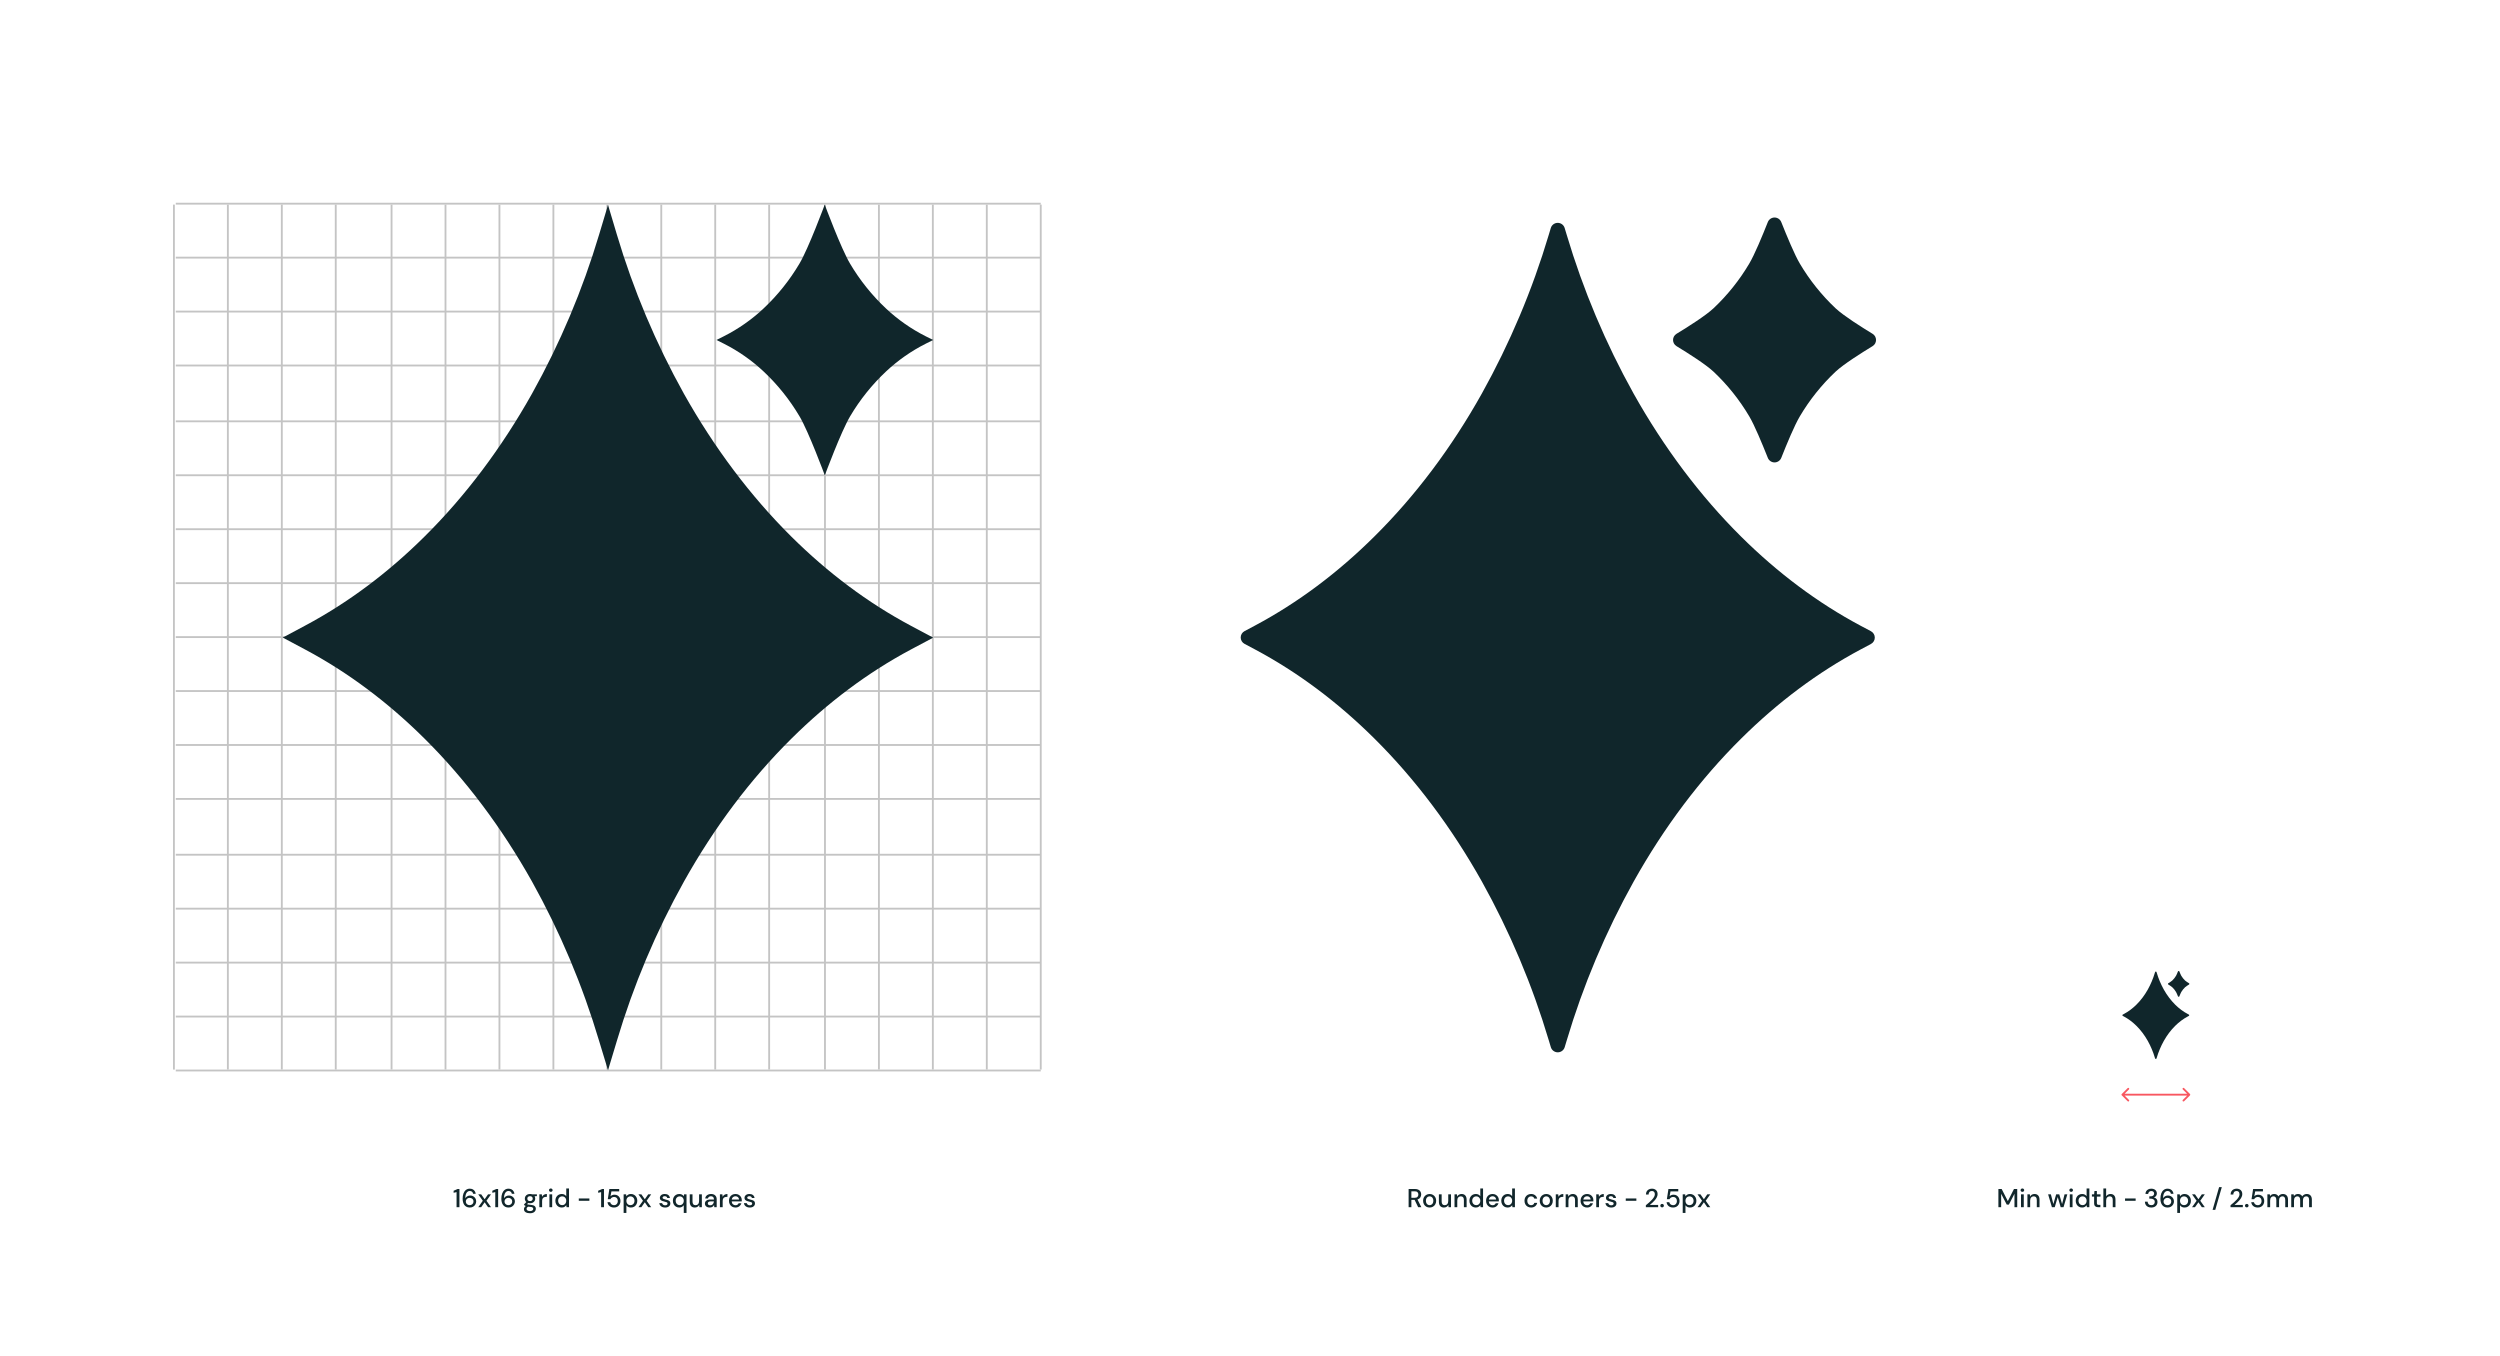 <svg width="1344" height="729" viewBox="0 0 1344 729" fill="none" xmlns="http://www.w3.org/2000/svg">
<rect width="1344" height="729" fill="white"/>
<path d="M245.449 649V640.88L243.867 641.244V640.152L246.037 639.2H246.989V649H245.449ZM252.578 649.168C251.86 649.168 251.253 649.033 250.758 648.762C250.264 648.491 249.862 648.132 249.554 647.684C249.256 647.236 249.041 646.732 248.91 646.172C248.78 645.612 248.714 645.038 248.714 644.45C248.714 643.367 248.864 642.42 249.162 641.608C249.47 640.796 249.909 640.166 250.478 639.718C251.048 639.261 251.738 639.032 252.55 639.032C253.194 639.032 253.745 639.158 254.202 639.41C254.66 639.662 255.014 639.998 255.266 640.418C255.528 640.838 255.686 641.295 255.742 641.79H254.356C254.272 641.305 254.072 640.931 253.754 640.67C253.437 640.409 253.031 640.278 252.536 640.278C251.855 640.278 251.29 640.6 250.842 641.244C250.404 641.879 250.17 642.859 250.142 644.184C250.366 643.773 250.712 643.423 251.178 643.134C251.654 642.845 252.2 642.7 252.816 642.7C253.367 642.7 253.88 642.831 254.356 643.092C254.842 643.353 255.234 643.722 255.532 644.198C255.84 644.665 255.994 645.22 255.994 645.864C255.994 646.433 255.854 646.97 255.574 647.474C255.294 647.978 254.898 648.389 254.384 648.706C253.88 649.014 253.278 649.168 252.578 649.168ZM252.494 647.88C252.886 647.88 253.236 647.796 253.544 647.628C253.852 647.46 254.095 647.231 254.272 646.942C254.45 646.643 254.538 646.307 254.538 645.934C254.538 645.337 254.342 644.861 253.95 644.506C253.568 644.151 253.078 643.974 252.48 643.974C252.088 643.974 251.734 644.063 251.416 644.24C251.108 644.417 250.866 644.655 250.688 644.954C250.511 645.243 250.422 645.565 250.422 645.92C250.422 646.303 250.511 646.643 250.688 646.942C250.875 647.231 251.122 647.46 251.43 647.628C251.748 647.796 252.102 647.88 252.494 647.88ZM257.098 649L259.562 645.528L257.098 642.056H258.68L260.542 644.716L262.39 642.056H263.986L261.522 645.528L263.986 649H262.39L260.542 646.34L258.68 649H257.098ZM266.258 649V640.88L264.676 641.244V640.152L266.846 639.2H267.798V649H266.258ZM273.387 649.168C272.668 649.168 272.062 649.033 271.567 648.762C271.072 648.491 270.671 648.132 270.363 647.684C270.064 647.236 269.85 646.732 269.719 646.172C269.588 645.612 269.523 645.038 269.523 644.45C269.523 643.367 269.672 642.42 269.971 641.608C270.279 640.796 270.718 640.166 271.287 639.718C271.856 639.261 272.547 639.032 273.359 639.032C274.003 639.032 274.554 639.158 275.011 639.41C275.468 639.662 275.823 639.998 276.075 640.418C276.336 640.838 276.495 641.295 276.551 641.79H275.165C275.081 641.305 274.88 640.931 274.563 640.67C274.246 640.409 273.84 640.278 273.345 640.278C272.664 640.278 272.099 640.6 271.651 641.244C271.212 641.879 270.979 642.859 270.951 644.184C271.175 643.773 271.52 643.423 271.987 643.134C272.463 642.845 273.009 642.7 273.625 642.7C274.176 642.7 274.689 642.831 275.165 643.092C275.65 643.353 276.042 643.722 276.341 644.198C276.649 644.665 276.803 645.22 276.803 645.864C276.803 646.433 276.663 646.97 276.383 647.474C276.103 647.978 275.706 648.389 275.193 648.706C274.689 649.014 274.087 649.168 273.387 649.168ZM273.303 647.88C273.695 647.88 274.045 647.796 274.353 647.628C274.661 647.46 274.904 647.231 275.081 646.942C275.258 646.643 275.347 646.307 275.347 645.934C275.347 645.337 275.151 644.861 274.759 644.506C274.376 644.151 273.886 643.974 273.289 643.974C272.897 643.974 272.542 644.063 272.225 644.24C271.917 644.417 271.674 644.655 271.497 644.954C271.32 645.243 271.231 645.565 271.231 645.92C271.231 646.303 271.32 646.643 271.497 646.942C271.684 647.231 271.931 647.46 272.239 647.628C272.556 647.796 272.911 647.88 273.303 647.88ZM284.948 646.872C284.584 646.872 284.248 646.83 283.94 646.746L283.338 647.334C283.441 647.399 283.567 647.455 283.716 647.502C283.865 647.549 284.075 647.591 284.346 647.628C284.617 647.665 284.985 647.703 285.452 647.74C286.376 647.824 287.043 648.048 287.454 648.412C287.865 648.767 288.07 649.243 288.07 649.84C288.07 650.251 287.958 650.638 287.734 651.002C287.519 651.375 287.179 651.674 286.712 651.898C286.255 652.131 285.667 652.248 284.948 652.248C283.977 652.248 283.189 652.061 282.582 651.688C281.985 651.324 281.686 650.769 281.686 650.022C281.686 649.733 281.761 649.443 281.91 649.154C282.069 648.874 282.316 648.608 282.652 648.356C282.456 648.272 282.283 648.183 282.134 648.09C281.994 647.987 281.868 647.885 281.756 647.782V647.446L282.96 646.214C282.419 645.747 282.148 645.136 282.148 644.38C282.148 643.923 282.255 643.507 282.47 643.134C282.694 642.751 283.016 642.448 283.436 642.224C283.856 642 284.36 641.888 284.948 641.888C285.34 641.888 285.704 641.944 286.04 642.056H288.63V643.036L287.398 643.106C287.622 643.489 287.734 643.913 287.734 644.38C287.734 644.847 287.622 645.267 287.398 645.64C287.183 646.013 286.866 646.312 286.446 646.536C286.035 646.76 285.536 646.872 284.948 646.872ZM284.948 645.71C285.377 645.71 285.723 645.598 285.984 645.374C286.255 645.141 286.39 644.814 286.39 644.394C286.39 643.965 286.255 643.638 285.984 643.414C285.723 643.19 285.377 643.078 284.948 643.078C284.509 643.078 284.155 643.19 283.884 643.414C283.623 643.638 283.492 643.965 283.492 644.394C283.492 644.814 283.623 645.141 283.884 645.374C284.155 645.598 284.509 645.71 284.948 645.71ZM283.086 649.882C283.086 650.283 283.263 650.582 283.618 650.778C283.973 650.983 284.416 651.086 284.948 651.086C285.461 651.086 285.877 650.974 286.194 650.75C286.511 650.535 286.67 650.246 286.67 649.882C286.67 649.611 286.563 649.378 286.348 649.182C286.133 648.995 285.727 648.879 285.13 648.832C284.682 648.804 284.285 648.762 283.94 648.706C283.613 648.883 283.389 649.075 283.268 649.28C283.147 649.485 283.086 649.686 283.086 649.882ZM289.954 649V642.056H291.284L291.41 643.372C291.652 642.915 291.988 642.555 292.418 642.294C292.856 642.023 293.384 641.888 294 641.888V643.442H293.594C293.183 643.442 292.814 643.512 292.488 643.652C292.17 643.783 291.914 644.011 291.718 644.338C291.531 644.655 291.438 645.099 291.438 645.668V649H289.954ZM296.112 640.74C295.832 640.74 295.599 640.656 295.412 640.488C295.235 640.311 295.146 640.091 295.146 639.83C295.146 639.569 295.235 639.354 295.412 639.186C295.599 639.009 295.832 638.92 296.112 638.92C296.392 638.92 296.621 639.009 296.798 639.186C296.985 639.354 297.078 639.569 297.078 639.83C297.078 640.091 296.985 640.311 296.798 640.488C296.621 640.656 296.392 640.74 296.112 640.74ZM295.37 649V642.056H296.854V649H295.37ZM301.977 649.168C301.305 649.168 300.712 649.009 300.199 648.692C299.686 648.375 299.284 647.941 298.995 647.39C298.706 646.839 298.561 646.214 298.561 645.514C298.561 644.814 298.706 644.193 298.995 643.652C299.284 643.101 299.686 642.672 300.199 642.364C300.722 642.047 301.319 641.888 301.991 641.888C302.542 641.888 303.022 641.995 303.433 642.21C303.853 642.425 304.18 642.728 304.413 643.12V638.92H305.897V649H304.567L304.413 647.922C304.189 648.249 303.881 648.538 303.489 648.79C303.097 649.042 302.593 649.168 301.977 649.168ZM302.243 647.88C302.878 647.88 303.396 647.661 303.797 647.222C304.208 646.783 304.413 646.219 304.413 645.528C304.413 644.828 304.208 644.263 303.797 643.834C303.396 643.395 302.878 643.176 302.243 643.176C301.608 643.176 301.086 643.395 300.675 643.834C300.264 644.263 300.059 644.828 300.059 645.528C300.059 645.985 300.152 646.391 300.339 646.746C300.526 647.101 300.782 647.381 301.109 647.586C301.445 647.782 301.823 647.88 302.243 647.88ZM311.155 645.556V644.31H316.853V645.556H311.155ZM323.16 649V640.88L321.578 641.244V640.152L323.748 639.2H324.7V649H323.16ZM330.107 649.168C329.417 649.168 328.819 649.047 328.315 648.804C327.811 648.552 327.41 648.211 327.111 647.782C326.822 647.343 326.645 646.849 326.579 646.298H328.035C328.129 646.765 328.362 647.152 328.735 647.46C329.109 647.759 329.571 647.908 330.121 647.908C330.532 647.908 330.887 647.81 331.185 647.614C331.484 647.409 331.717 647.138 331.885 646.802C332.053 646.466 332.137 646.088 332.137 645.668C332.137 645.005 331.951 644.478 331.577 644.086C331.204 643.685 330.733 643.484 330.163 643.484C329.678 643.484 329.263 643.601 328.917 643.834C328.572 644.058 328.32 644.343 328.161 644.688H326.747L327.587 639.2H332.879V640.502H328.707L328.203 643.12C328.418 642.877 328.712 642.677 329.085 642.518C329.468 642.35 329.897 642.266 330.373 642.266C331.036 642.266 331.605 642.42 332.081 642.728C332.557 643.027 332.921 643.433 333.173 643.946C333.435 644.459 333.565 645.029 333.565 645.654C333.565 646.307 333.425 646.9 333.145 647.432C332.865 647.964 332.464 648.389 331.941 648.706C331.428 649.014 330.817 649.168 330.107 649.168ZM335.262 652.08V642.056H336.592L336.746 643.134C336.97 642.807 337.278 642.518 337.67 642.266C338.062 642.014 338.566 641.888 339.182 641.888C339.854 641.888 340.447 642.047 340.96 642.364C341.474 642.681 341.875 643.115 342.164 643.666C342.463 644.217 342.612 644.842 342.612 645.542C342.612 646.242 342.463 646.867 342.164 647.418C341.875 647.959 341.474 648.389 340.96 648.706C340.447 649.014 339.85 649.168 339.168 649.168C338.627 649.168 338.146 649.061 337.726 648.846C337.316 648.631 336.989 648.328 336.746 647.936V652.08H335.262ZM338.916 647.88C339.551 647.88 340.074 647.665 340.484 647.236C340.895 646.797 341.1 646.228 341.1 645.528C341.1 645.071 341.007 644.665 340.82 644.31C340.634 643.955 340.377 643.68 340.05 643.484C339.724 643.279 339.346 643.176 338.916 643.176C338.282 643.176 337.759 643.395 337.348 643.834C336.947 644.273 336.746 644.837 336.746 645.528C336.746 646.228 336.947 646.797 337.348 647.236C337.759 647.665 338.282 647.88 338.916 647.88ZM343.204 649L345.668 645.528L343.204 642.056H344.785L346.648 644.716L348.496 642.056H350.092L347.628 645.528L350.092 649H348.496L346.648 646.34L344.785 649H343.204ZM357.599 649.168C356.721 649.168 355.998 648.953 355.429 648.524C354.859 648.095 354.533 647.525 354.449 646.816H355.947C356.021 647.133 356.199 647.409 356.479 647.642C356.759 647.866 357.127 647.978 357.585 647.978C358.033 647.978 358.359 647.885 358.565 647.698C358.77 647.511 358.873 647.297 358.873 647.054C358.873 646.699 358.728 646.461 358.439 646.34C358.159 646.209 357.767 646.093 357.263 645.99C356.871 645.906 356.479 645.794 356.087 645.654C355.704 645.514 355.382 645.318 355.121 645.066C354.869 644.805 354.743 644.455 354.743 644.016C354.743 643.409 354.976 642.905 355.443 642.504C355.909 642.093 356.563 641.888 357.403 641.888C358.177 641.888 358.803 642.075 359.279 642.448C359.764 642.821 360.049 643.349 360.133 644.03H358.705C358.658 643.731 358.518 643.498 358.285 643.33C358.061 643.162 357.757 643.078 357.375 643.078C357.001 643.078 356.712 643.157 356.507 643.316C356.301 643.465 356.199 643.661 356.199 643.904C356.199 644.147 356.339 644.338 356.619 644.478C356.908 644.618 357.286 644.744 357.753 644.856C358.219 644.959 358.649 645.08 359.041 645.22C359.442 645.351 359.764 645.547 360.007 645.808C360.249 646.069 360.371 646.452 360.371 646.956C360.38 647.591 360.133 648.118 359.629 648.538C359.134 648.958 358.457 649.168 357.599 649.168ZM367.591 652.08V647.922C367.367 648.249 367.059 648.538 366.667 648.79C366.275 649.042 365.771 649.168 365.155 649.168C364.483 649.168 363.89 649.009 363.377 648.692C362.863 648.375 362.462 647.941 362.173 647.39C361.883 646.839 361.739 646.214 361.739 645.514C361.739 644.814 361.883 644.193 362.173 643.652C362.462 643.101 362.863 642.672 363.377 642.364C363.899 642.047 364.497 641.888 365.169 641.888C365.719 641.888 366.2 641.995 366.611 642.21C367.031 642.425 367.357 642.728 367.591 643.12L367.745 642.056H369.075V652.08H367.591ZM365.421 647.88C366.055 647.88 366.573 647.661 366.975 647.222C367.385 646.783 367.591 646.219 367.591 645.528C367.591 644.828 367.385 644.263 366.975 643.834C366.573 643.395 366.055 643.176 365.421 643.176C364.786 643.176 364.263 643.395 363.853 643.834C363.442 644.263 363.237 644.828 363.237 645.528C363.237 645.985 363.33 646.391 363.517 646.746C363.703 647.101 363.96 647.381 364.287 647.586C364.623 647.782 365.001 647.88 365.421 647.88ZM373.508 649.168C372.668 649.168 372.005 648.907 371.52 648.384C371.044 647.861 370.806 647.082 370.806 646.046V642.056H372.29V645.892C372.29 647.236 372.84 647.908 373.942 647.908C374.492 647.908 374.945 647.712 375.3 647.32C375.654 646.928 375.832 646.368 375.832 645.64V642.056H377.316V649H376L375.888 647.782C375.673 648.211 375.356 648.552 374.936 648.804C374.525 649.047 374.049 649.168 373.508 649.168ZM381.556 649.168C380.968 649.168 380.482 649.07 380.1 648.874C379.717 648.678 379.432 648.421 379.246 648.104C379.059 647.777 378.966 647.423 378.966 647.04C378.966 646.368 379.227 645.836 379.75 645.444C380.272 645.052 381.019 644.856 381.99 644.856H383.81V644.73C383.81 644.189 383.66 643.783 383.362 643.512C383.072 643.241 382.694 643.106 382.228 643.106C381.817 643.106 381.458 643.209 381.15 643.414C380.851 643.61 380.669 643.904 380.604 644.296H379.12C379.166 643.792 379.334 643.363 379.624 643.008C379.922 642.644 380.296 642.369 380.744 642.182C381.201 641.986 381.7 641.888 382.242 641.888C383.212 641.888 383.964 642.145 384.496 642.658C385.028 643.162 385.294 643.853 385.294 644.73V649H384.006L383.88 647.81C383.684 648.193 383.399 648.515 383.026 648.776C382.652 649.037 382.162 649.168 381.556 649.168ZM381.85 647.964C382.251 647.964 382.587 647.871 382.858 647.684C383.138 647.488 383.352 647.231 383.502 646.914C383.66 646.597 383.758 646.247 383.796 645.864H382.144C381.556 645.864 381.136 645.967 380.884 646.172C380.641 646.377 380.52 646.634 380.52 646.942C380.52 647.259 380.636 647.511 380.87 647.698C381.112 647.875 381.439 647.964 381.85 647.964ZM387.024 649V642.056H388.354L388.48 643.372C388.723 642.915 389.059 642.555 389.488 642.294C389.927 642.023 390.454 641.888 391.07 641.888V643.442H390.664C390.253 643.442 389.885 643.512 389.558 643.652C389.241 643.783 388.984 644.011 388.788 644.338C388.601 644.655 388.508 645.099 388.508 645.668V649H387.024ZM395.399 649.168C394.718 649.168 394.111 649.019 393.579 648.72C393.056 648.412 392.646 647.987 392.347 647.446C392.048 646.905 391.899 646.275 391.899 645.556C391.899 644.828 392.044 644.189 392.333 643.638C392.632 643.087 393.042 642.658 393.565 642.35C394.097 642.042 394.713 641.888 395.413 641.888C396.094 641.888 396.687 642.042 397.191 642.35C397.695 642.649 398.087 643.05 398.367 643.554C398.647 644.058 398.787 644.613 398.787 645.22C398.787 645.313 398.782 645.416 398.773 645.528C398.773 645.631 398.768 645.747 398.759 645.878H393.355C393.402 646.55 393.621 647.063 394.013 647.418C394.414 647.763 394.876 647.936 395.399 647.936C395.819 647.936 396.169 647.843 396.449 647.656C396.738 647.46 396.953 647.199 397.093 646.872H398.577C398.39 647.525 398.017 648.071 397.457 648.51C396.906 648.949 396.22 649.168 395.399 649.168ZM395.399 643.106C394.904 643.106 394.466 643.255 394.083 643.554C393.7 643.843 393.467 644.282 393.383 644.87H397.303C397.275 644.329 397.084 643.899 396.729 643.582C396.374 643.265 395.931 643.106 395.399 643.106ZM403.099 649.168C402.221 649.168 401.498 648.953 400.929 648.524C400.359 648.095 400.033 647.525 399.949 646.816H401.447C401.521 647.133 401.699 647.409 401.979 647.642C402.259 647.866 402.627 647.978 403.085 647.978C403.533 647.978 403.859 647.885 404.065 647.698C404.27 647.511 404.373 647.297 404.373 647.054C404.373 646.699 404.228 646.461 403.939 646.34C403.659 646.209 403.267 646.093 402.763 645.99C402.371 645.906 401.979 645.794 401.587 645.654C401.204 645.514 400.882 645.318 400.621 645.066C400.369 644.805 400.243 644.455 400.243 644.016C400.243 643.409 400.476 642.905 400.943 642.504C401.409 642.093 402.063 641.888 402.903 641.888C403.677 641.888 404.303 642.075 404.779 642.448C405.264 642.821 405.549 643.349 405.633 644.03H404.205C404.158 643.731 404.018 643.498 403.785 643.33C403.561 643.162 403.257 643.078 402.875 643.078C402.501 643.078 402.212 643.157 402.007 643.316C401.801 643.465 401.699 643.661 401.699 643.904C401.699 644.147 401.839 644.338 402.119 644.478C402.408 644.618 402.786 644.744 403.253 644.856C403.719 644.959 404.149 645.08 404.541 645.22C404.942 645.351 405.264 645.547 405.507 645.808C405.749 646.069 405.871 646.452 405.871 646.956C405.88 647.591 405.633 648.118 405.129 648.538C404.634 648.958 403.957 649.168 403.099 649.168Z" fill="#11262B"/>
<path d="M757.27 649V639.2H760.644C761.419 639.2 762.054 639.331 762.548 639.592C763.052 639.853 763.426 640.208 763.668 640.656C763.911 641.095 764.032 641.585 764.032 642.126C764.032 642.733 763.869 643.283 763.542 643.778C763.225 644.273 762.726 644.627 762.044 644.842L764.13 649H762.408L760.504 645.052H758.754V649H757.27ZM758.754 643.932H760.56C761.232 643.932 761.722 643.769 762.03 643.442C762.348 643.115 762.506 642.691 762.506 642.168C762.506 641.645 762.352 641.23 762.044 640.922C761.736 640.605 761.237 640.446 760.546 640.446H758.754V643.932ZM768.556 649.168C767.893 649.168 767.296 649.019 766.764 648.72C766.241 648.412 765.826 647.987 765.518 647.446C765.21 646.895 765.056 646.256 765.056 645.528C765.056 644.8 765.21 644.165 765.518 643.624C765.835 643.073 766.26 642.649 766.792 642.35C767.324 642.042 767.917 641.888 768.57 641.888C769.233 641.888 769.825 642.042 770.348 642.35C770.88 642.649 771.3 643.073 771.608 643.624C771.925 644.165 772.084 644.8 772.084 645.528C772.084 646.256 771.925 646.895 771.608 647.446C771.3 647.987 770.88 648.412 770.348 648.72C769.816 649.019 769.219 649.168 768.556 649.168ZM768.556 647.894C768.911 647.894 769.237 647.805 769.536 647.628C769.844 647.451 770.091 647.189 770.278 646.844C770.465 646.489 770.558 646.051 770.558 645.528C770.558 645.005 770.465 644.571 770.278 644.226C770.101 643.871 769.858 643.605 769.55 643.428C769.251 643.251 768.925 643.162 768.57 643.162C768.215 643.162 767.884 643.251 767.576 643.428C767.277 643.605 767.035 643.871 766.848 644.226C766.661 644.571 766.568 645.005 766.568 645.528C766.568 646.051 766.661 646.489 766.848 646.844C767.035 647.189 767.277 647.451 767.576 647.628C767.875 647.805 768.201 647.894 768.556 647.894ZM776.251 649.168C775.411 649.168 774.748 648.907 774.263 648.384C773.787 647.861 773.549 647.082 773.549 646.046V642.056H775.033V645.892C775.033 647.236 775.584 647.908 776.685 647.908C777.236 647.908 777.688 647.712 778.043 647.32C778.398 646.928 778.575 646.368 778.575 645.64V642.056H780.059V649H778.743L778.631 647.782C778.416 648.211 778.099 648.552 777.679 648.804C777.268 649.047 776.792 649.168 776.251 649.168ZM781.947 649V642.056H783.263L783.375 643.274C783.589 642.845 783.902 642.509 784.313 642.266C784.733 642.014 785.213 641.888 785.755 641.888C786.595 641.888 787.253 642.149 787.729 642.672C788.214 643.195 788.457 643.974 788.457 645.01V649H786.987V645.164C786.987 643.82 786.436 643.148 785.335 643.148C784.784 643.148 784.327 643.344 783.963 643.736C783.608 644.128 783.431 644.688 783.431 645.416V649H781.947ZM793.369 649.168C792.697 649.168 792.104 649.009 791.591 648.692C791.077 648.375 790.676 647.941 790.387 647.39C790.097 646.839 789.953 646.214 789.953 645.514C789.953 644.814 790.097 644.193 790.387 643.652C790.676 643.101 791.077 642.672 791.591 642.364C792.113 642.047 792.711 641.888 793.383 641.888C793.933 641.888 794.414 641.995 794.825 642.21C795.245 642.425 795.571 642.728 795.805 643.12V638.92H797.289V649H795.959L795.805 647.922C795.581 648.249 795.273 648.538 794.881 648.79C794.489 649.042 793.985 649.168 793.369 649.168ZM793.635 647.88C794.269 647.88 794.787 647.661 795.189 647.222C795.599 646.783 795.805 646.219 795.805 645.528C795.805 644.828 795.599 644.263 795.189 643.834C794.787 643.395 794.269 643.176 793.635 643.176C793 643.176 792.477 643.395 792.067 643.834C791.656 644.263 791.451 644.828 791.451 645.528C791.451 645.985 791.544 646.391 791.731 646.746C791.917 647.101 792.174 647.381 792.501 647.586C792.837 647.782 793.215 647.88 793.635 647.88ZM802.408 649.168C801.726 649.168 801.12 649.019 800.588 648.72C800.065 648.412 799.654 647.987 799.356 647.446C799.057 646.905 798.908 646.275 798.908 645.556C798.908 644.828 799.052 644.189 799.342 643.638C799.64 643.087 800.051 642.658 800.574 642.35C801.106 642.042 801.722 641.888 802.422 641.888C803.103 641.888 803.696 642.042 804.2 642.35C804.704 642.649 805.096 643.05 805.376 643.554C805.656 644.058 805.796 644.613 805.796 645.22C805.796 645.313 805.791 645.416 805.782 645.528C805.782 645.631 805.777 645.747 805.768 645.878H800.364C800.41 646.55 800.63 647.063 801.022 647.418C801.423 647.763 801.885 647.936 802.408 647.936C802.828 647.936 803.178 647.843 803.458 647.656C803.747 647.46 803.962 647.199 804.102 646.872H805.586C805.399 647.525 805.026 648.071 804.466 648.51C803.915 648.949 803.229 649.168 802.408 649.168ZM802.408 643.106C801.913 643.106 801.474 643.255 801.092 643.554C800.709 643.843 800.476 644.282 800.392 644.87H804.312C804.284 644.329 804.092 643.899 803.738 643.582C803.383 643.265 802.94 643.106 802.408 643.106ZM810.499 649.168C809.827 649.168 809.235 649.009 808.721 648.692C808.208 648.375 807.807 647.941 807.517 647.39C807.228 646.839 807.083 646.214 807.083 645.514C807.083 644.814 807.228 644.193 807.517 643.652C807.807 643.101 808.208 642.672 808.721 642.364C809.244 642.047 809.841 641.888 810.513 641.888C811.064 641.888 811.545 641.995 811.955 642.21C812.375 642.425 812.702 642.728 812.935 643.12V638.92H814.419V649H813.089L812.935 647.922C812.711 648.249 812.403 648.538 812.011 648.79C811.619 649.042 811.115 649.168 810.499 649.168ZM810.765 647.88C811.4 647.88 811.918 647.661 812.319 647.222C812.73 646.783 812.935 646.219 812.935 645.528C812.935 644.828 812.73 644.263 812.319 643.834C811.918 643.395 811.4 643.176 810.765 643.176C810.131 643.176 809.608 643.395 809.197 643.834C808.787 644.263 808.581 644.828 808.581 645.528C808.581 645.985 808.675 646.391 808.861 646.746C809.048 647.101 809.305 647.381 809.631 647.586C809.967 647.782 810.345 647.88 810.765 647.88ZM823.108 649.168C822.427 649.168 821.815 649.014 821.274 648.706C820.742 648.398 820.322 647.973 820.014 647.432C819.715 646.881 819.566 646.247 819.566 645.528C819.566 644.809 819.715 644.179 820.014 643.638C820.322 643.087 820.742 642.658 821.274 642.35C821.815 642.042 822.427 641.888 823.108 641.888C823.967 641.888 824.685 642.112 825.264 642.56C825.852 643.008 826.23 643.615 826.398 644.38H824.844C824.751 643.997 824.545 643.699 824.228 643.484C823.911 643.269 823.537 643.162 823.108 643.162C822.744 643.162 822.408 643.255 822.1 643.442C821.792 643.619 821.545 643.885 821.358 644.24C821.171 644.585 821.078 645.015 821.078 645.528C821.078 646.041 821.171 646.475 821.358 646.83C821.545 647.175 821.792 647.441 822.1 647.628C822.408 647.815 822.744 647.908 823.108 647.908C823.537 647.908 823.911 647.801 824.228 647.586C824.545 647.371 824.751 647.068 824.844 646.676H826.398C826.239 647.423 825.866 648.025 825.278 648.482C824.69 648.939 823.967 649.168 823.108 649.168ZM831.255 649.168C830.593 649.168 829.995 649.019 829.463 648.72C828.941 648.412 828.525 647.987 828.217 647.446C827.909 646.895 827.755 646.256 827.755 645.528C827.755 644.8 827.909 644.165 828.217 643.624C828.535 643.073 828.959 642.649 829.491 642.35C830.023 642.042 830.616 641.888 831.269 641.888C831.932 641.888 832.525 642.042 833.047 642.35C833.579 642.649 833.999 643.073 834.307 643.624C834.625 644.165 834.783 644.8 834.783 645.528C834.783 646.256 834.625 646.895 834.307 647.446C833.999 647.987 833.579 648.412 833.047 648.72C832.515 649.019 831.918 649.168 831.255 649.168ZM831.255 647.894C831.61 647.894 831.937 647.805 832.235 647.628C832.543 647.451 832.791 647.189 832.977 646.844C833.164 646.489 833.257 646.051 833.257 645.528C833.257 645.005 833.164 644.571 832.977 644.226C832.8 643.871 832.557 643.605 832.249 643.428C831.951 643.251 831.624 643.162 831.269 643.162C830.915 643.162 830.583 643.251 830.275 643.428C829.977 643.605 829.734 643.871 829.547 644.226C829.361 644.571 829.267 645.005 829.267 645.528C829.267 646.051 829.361 646.489 829.547 646.844C829.734 647.189 829.977 647.451 830.275 647.628C830.574 647.805 830.901 647.894 831.255 647.894ZM836.388 649V642.056H837.718L837.844 643.372C838.087 642.915 838.423 642.555 838.852 642.294C839.291 642.023 839.818 641.888 840.434 641.888V643.442H840.028C839.618 643.442 839.249 643.512 838.922 643.652C838.605 643.783 838.348 644.011 838.152 644.338C837.966 644.655 837.872 645.099 837.872 645.668V649H836.388ZM841.707 649V642.056H843.023L843.135 643.274C843.349 642.845 843.662 642.509 844.073 642.266C844.493 642.014 844.973 641.888 845.515 641.888C846.355 641.888 847.013 642.149 847.489 642.672C847.974 643.195 848.217 643.974 848.217 645.01V649H846.747V645.164C846.747 643.82 846.196 643.148 845.095 643.148C844.544 643.148 844.087 643.344 843.723 643.736C843.368 644.128 843.191 644.688 843.191 645.416V649H841.707ZM853.212 649.168C852.531 649.168 851.924 649.019 851.392 648.72C850.87 648.412 850.459 647.987 850.16 647.446C849.862 646.905 849.712 646.275 849.712 645.556C849.712 644.828 849.857 644.189 850.146 643.638C850.445 643.087 850.856 642.658 851.378 642.35C851.91 642.042 852.526 641.888 853.226 641.888C853.908 641.888 854.5 642.042 855.004 642.35C855.508 642.649 855.9 643.05 856.18 643.554C856.46 644.058 856.6 644.613 856.6 645.22C856.6 645.313 856.596 645.416 856.586 645.528C856.586 645.631 856.582 645.747 856.572 645.878H851.168C851.215 646.55 851.434 647.063 851.826 647.418C852.228 647.763 852.69 647.936 853.212 647.936C853.632 647.936 853.982 647.843 854.262 647.656C854.552 647.46 854.766 647.199 854.906 646.872H856.39C856.204 647.525 855.83 648.071 855.27 648.51C854.72 648.949 854.034 649.168 853.212 649.168ZM853.212 643.106C852.718 643.106 852.279 643.255 851.896 643.554C851.514 643.843 851.28 644.282 851.196 644.87H855.116C855.088 644.329 854.897 643.899 854.542 643.582C854.188 643.265 853.744 643.106 853.212 643.106ZM858.14 649V642.056H859.47L859.596 643.372C859.839 642.915 860.175 642.555 860.604 642.294C861.043 642.023 861.57 641.888 862.186 641.888V643.442H861.78C861.369 643.442 861.001 643.512 860.674 643.652C860.357 643.783 860.1 644.011 859.904 644.338C859.717 644.655 859.624 645.099 859.624 645.668V649H858.14ZM866.231 649.168C865.353 649.168 864.63 648.953 864.061 648.524C863.491 648.095 863.165 647.525 863.081 646.816H864.579C864.653 647.133 864.831 647.409 865.111 647.642C865.391 647.866 865.759 647.978 866.217 647.978C866.665 647.978 866.991 647.885 867.197 647.698C867.402 647.511 867.505 647.297 867.505 647.054C867.505 646.699 867.36 646.461 867.071 646.34C866.791 646.209 866.399 646.093 865.895 645.99C865.503 645.906 865.111 645.794 864.719 645.654C864.336 645.514 864.014 645.318 863.753 645.066C863.501 644.805 863.375 644.455 863.375 644.016C863.375 643.409 863.608 642.905 864.075 642.504C864.541 642.093 865.195 641.888 866.035 641.888C866.809 641.888 867.435 642.075 867.911 642.448C868.396 642.821 868.681 643.349 868.765 644.03H867.337C867.29 643.731 867.15 643.498 866.917 643.33C866.693 643.162 866.389 643.078 866.007 643.078C865.633 643.078 865.344 643.157 865.139 643.316C864.933 643.465 864.831 643.661 864.831 643.904C864.831 644.147 864.971 644.338 865.251 644.478C865.54 644.618 865.918 644.744 866.385 644.856C866.851 644.959 867.281 645.08 867.673 645.22C868.074 645.351 868.396 645.547 868.639 645.808C868.881 646.069 869.003 646.452 869.003 646.956C869.012 647.591 868.765 648.118 868.261 648.538C867.766 648.958 867.089 649.168 866.231 649.168ZM874.01 645.556V644.31H879.708V645.556H874.01ZM884.811 649V647.936C885.445 647.432 886.052 646.923 886.631 646.41C887.209 645.897 887.723 645.393 888.171 644.898C888.628 644.394 888.987 643.904 889.249 643.428C889.51 642.943 889.641 642.476 889.641 642.028C889.641 641.729 889.589 641.449 889.487 641.188C889.384 640.917 889.216 640.703 888.983 640.544C888.749 640.376 888.437 640.292 888.045 640.292C887.457 640.292 887.013 640.479 886.715 640.852C886.425 641.225 886.285 641.673 886.295 642.196H884.853C884.862 641.505 885.007 640.927 885.287 640.46C885.576 639.993 885.959 639.639 886.435 639.396C886.92 639.153 887.466 639.032 888.073 639.032C888.997 639.032 889.734 639.293 890.285 639.816C890.845 640.329 891.125 641.048 891.125 641.972C891.125 642.523 890.989 643.069 890.719 643.61C890.457 644.151 890.112 644.674 889.683 645.178C889.263 645.673 888.81 646.139 888.325 646.578C887.839 647.017 887.377 647.413 886.939 647.768H891.419V649H884.811ZM893.55 649.084C893.27 649.084 893.037 648.995 892.85 648.818C892.673 648.631 892.584 648.412 892.584 648.16C892.584 647.899 892.673 647.679 892.85 647.502C893.037 647.315 893.27 647.222 893.55 647.222C893.83 647.222 894.059 647.315 894.236 647.502C894.414 647.679 894.502 647.899 894.502 648.16C894.502 648.412 894.414 648.631 894.236 648.818C894.059 648.995 893.83 649.084 893.55 649.084ZM899.47 649.168C898.779 649.168 898.182 649.047 897.678 648.804C897.174 648.552 896.772 648.211 896.474 647.782C896.184 647.343 896.007 646.849 895.942 646.298H897.398C897.491 646.765 897.724 647.152 898.098 647.46C898.471 647.759 898.933 647.908 899.484 647.908C899.894 647.908 900.249 647.81 900.548 647.614C900.846 647.409 901.08 647.138 901.248 646.802C901.416 646.466 901.5 646.088 901.5 645.668C901.5 645.005 901.313 644.478 900.94 644.086C900.566 643.685 900.095 643.484 899.526 643.484C899.04 643.484 898.625 643.601 898.28 643.834C897.934 644.058 897.682 644.343 897.524 644.688H896.11L896.95 639.2H902.242V640.502H898.07L897.566 643.12C897.78 642.877 898.074 642.677 898.448 642.518C898.83 642.35 899.26 642.266 899.736 642.266C900.398 642.266 900.968 642.42 901.444 642.728C901.92 643.027 902.284 643.433 902.536 643.946C902.797 644.459 902.928 645.029 902.928 645.654C902.928 646.307 902.788 646.9 902.508 647.432C902.228 647.964 901.826 648.389 901.304 648.706C900.79 649.014 900.179 649.168 899.47 649.168ZM904.625 652.08V642.056H905.955L906.109 643.134C906.333 642.807 906.641 642.518 907.033 642.266C907.425 642.014 907.929 641.888 908.545 641.888C909.217 641.888 909.809 642.047 910.323 642.364C910.836 642.681 911.237 643.115 911.527 643.666C911.825 644.217 911.975 644.842 911.975 645.542C911.975 646.242 911.825 646.867 911.527 647.418C911.237 647.959 910.836 648.389 910.323 648.706C909.809 649.014 909.212 649.168 908.531 649.168C907.989 649.168 907.509 649.061 907.089 648.846C906.678 648.631 906.351 648.328 906.109 647.936V652.08H904.625ZM908.279 647.88C908.913 647.88 909.436 647.665 909.847 647.236C910.257 646.797 910.463 646.228 910.463 645.528C910.463 645.071 910.369 644.665 910.183 644.31C909.996 643.955 909.739 643.68 909.413 643.484C909.086 643.279 908.708 643.176 908.279 643.176C907.644 643.176 907.121 643.395 906.711 643.834C906.309 644.273 906.109 644.837 906.109 645.528C906.109 646.228 906.309 646.797 906.711 647.236C907.121 647.665 907.644 647.88 908.279 647.88ZM912.566 649L915.03 645.528L912.566 642.056H914.148L916.01 644.716L917.858 642.056H919.454L916.99 645.528L919.454 649H917.858L916.01 646.34L914.148 649H912.566Z" fill="#11262B"/>
<path d="M1074.34 649V639.2H1076.09L1079.41 645.724L1082.71 639.2H1084.46V649H1082.98V641.762L1079.98 647.6H1078.83L1075.82 641.776V649H1074.34ZM1087.24 640.74C1086.96 640.74 1086.72 640.656 1086.54 640.488C1086.36 640.311 1086.27 640.091 1086.27 639.83C1086.27 639.569 1086.36 639.354 1086.54 639.186C1086.72 639.009 1086.96 638.92 1087.24 638.92C1087.52 638.92 1087.74 639.009 1087.92 639.186C1088.11 639.354 1088.2 639.569 1088.2 639.83C1088.2 640.091 1088.11 640.311 1087.92 640.488C1087.74 640.656 1087.52 640.74 1087.24 640.74ZM1086.49 649V642.056H1087.98V649H1086.49ZM1089.94 649V642.056H1091.25L1091.37 643.274C1091.58 642.845 1091.89 642.509 1092.3 642.266C1092.72 642.014 1093.2 641.888 1093.75 641.888C1094.59 641.888 1095.24 642.149 1095.72 642.672C1096.2 643.195 1096.45 643.974 1096.45 645.01V649H1094.98V645.164C1094.98 643.82 1094.43 643.148 1093.33 643.148C1092.77 643.148 1092.32 643.344 1091.95 643.736C1091.6 644.128 1091.42 644.688 1091.42 645.416V649H1089.94ZM1103.11 649L1101.06 642.056H1102.55L1103.89 647.292L1105.4 642.056H1107.06L1108.57 647.292L1109.91 642.056H1111.4L1109.35 649H1107.83L1106.23 643.54L1104.63 649H1103.11ZM1113.46 640.74C1113.18 640.74 1112.95 640.656 1112.76 640.488C1112.58 640.311 1112.49 640.091 1112.49 639.83C1112.49 639.569 1112.58 639.354 1112.76 639.186C1112.95 639.009 1113.18 638.92 1113.46 638.92C1113.74 638.92 1113.97 639.009 1114.14 639.186C1114.33 639.354 1114.42 639.569 1114.42 639.83C1114.42 640.091 1114.33 640.311 1114.14 640.488C1113.97 640.656 1113.74 640.74 1113.46 640.74ZM1112.72 649V642.056H1114.2V649H1112.72ZM1119.32 649.168C1118.65 649.168 1118.06 649.009 1117.55 648.692C1117.03 648.375 1116.63 647.941 1116.34 647.39C1116.05 646.839 1115.91 646.214 1115.91 645.514C1115.91 644.814 1116.05 644.193 1116.34 643.652C1116.63 643.101 1117.03 642.672 1117.55 642.364C1118.07 642.047 1118.67 641.888 1119.34 641.888C1119.89 641.888 1120.37 641.995 1120.78 642.21C1121.2 642.425 1121.53 642.728 1121.76 643.12V638.92H1123.24V649H1121.91L1121.76 647.922C1121.54 648.249 1121.23 648.538 1120.84 648.79C1120.44 649.042 1119.94 649.168 1119.32 649.168ZM1119.59 647.88C1120.22 647.88 1120.74 647.661 1121.14 647.222C1121.55 646.783 1121.76 646.219 1121.76 645.528C1121.76 644.828 1121.55 644.263 1121.14 643.834C1120.74 643.395 1120.22 643.176 1119.59 643.176C1118.96 643.176 1118.43 643.395 1118.02 643.834C1117.61 644.263 1117.41 644.828 1117.41 645.528C1117.41 645.985 1117.5 646.391 1117.69 646.746C1117.87 647.101 1118.13 647.381 1118.46 647.586C1118.79 647.782 1119.17 647.88 1119.59 647.88ZM1128.03 649C1127.35 649 1126.8 648.837 1126.4 648.51C1126 648.174 1125.8 647.581 1125.8 646.732V643.302H1124.61V642.056H1125.8L1125.98 640.292H1127.28V642.056H1129.24V643.302H1127.28V646.732C1127.28 647.115 1127.36 647.381 1127.52 647.53C1127.69 647.67 1127.98 647.74 1128.38 647.74H1129.17V649H1128.03ZM1130.77 649V638.92H1132.26V643.176C1132.49 642.775 1132.81 642.462 1133.22 642.238C1133.64 642.005 1134.11 641.888 1134.61 641.888C1135.44 641.888 1136.09 642.149 1136.57 642.672C1137.05 643.195 1137.28 643.974 1137.28 645.01V649H1135.81V645.164C1135.81 643.82 1135.28 643.148 1134.2 643.148C1133.64 643.148 1133.18 643.344 1132.8 643.736C1132.44 644.128 1132.26 644.688 1132.26 645.416V649H1130.77ZM1142.42 645.556V644.31H1148.12V645.556H1142.42ZM1156.55 649.168C1155.92 649.168 1155.34 649.056 1154.82 648.832C1154.3 648.599 1153.89 648.249 1153.58 647.782C1153.28 647.315 1153.11 646.732 1153.09 646.032H1154.56C1154.58 646.555 1154.76 646.998 1155.1 647.362C1155.44 647.717 1155.93 647.894 1156.55 647.894C1157.15 647.894 1157.61 647.731 1157.92 647.404C1158.24 647.068 1158.4 646.653 1158.4 646.158C1158.4 645.561 1158.19 645.117 1157.76 644.828C1157.34 644.539 1156.82 644.394 1156.2 644.394H1155.47V643.162H1156.22C1156.77 643.162 1157.21 643.031 1157.55 642.77C1157.89 642.509 1158.06 642.14 1158.06 641.664C1158.06 641.263 1157.93 640.936 1157.66 640.684C1157.4 640.432 1157.02 640.306 1156.54 640.306C1156.03 640.306 1155.64 640.455 1155.35 640.754C1155.06 641.043 1154.9 641.407 1154.87 641.846H1153.4C1153.42 641.277 1153.56 640.782 1153.82 640.362C1154.09 639.942 1154.46 639.615 1154.93 639.382C1155.4 639.149 1155.93 639.032 1156.54 639.032C1157.19 639.032 1157.74 639.149 1158.18 639.382C1158.62 639.606 1158.96 639.914 1159.18 640.306C1159.42 640.689 1159.53 641.109 1159.53 641.566C1159.53 642.089 1159.39 642.546 1159.1 642.938C1158.81 643.33 1158.42 643.591 1157.94 643.722C1158.5 643.843 1158.96 644.119 1159.32 644.548C1159.69 644.968 1159.87 645.514 1159.87 646.186C1159.87 646.727 1159.74 647.227 1159.49 647.684C1159.24 648.132 1158.87 648.491 1158.37 648.762C1157.88 649.033 1157.27 649.168 1156.55 649.168ZM1165.3 649.168C1164.58 649.168 1163.97 649.033 1163.48 648.762C1162.99 648.491 1162.58 648.132 1162.28 647.684C1161.98 647.236 1161.76 646.732 1161.63 646.172C1161.5 645.612 1161.44 645.038 1161.44 644.45C1161.44 643.367 1161.59 642.42 1161.88 641.608C1162.19 640.796 1162.63 640.166 1163.2 639.718C1163.77 639.261 1164.46 639.032 1165.27 639.032C1165.92 639.032 1166.47 639.158 1166.92 639.41C1167.38 639.662 1167.74 639.998 1167.99 640.418C1168.25 640.838 1168.41 641.295 1168.46 641.79H1167.08C1166.99 641.305 1166.79 640.931 1166.48 640.67C1166.16 640.409 1165.75 640.278 1165.26 640.278C1164.58 640.278 1164.01 640.6 1163.56 641.244C1163.13 641.879 1162.89 642.859 1162.86 644.184C1163.09 643.773 1163.43 643.423 1163.9 643.134C1164.38 642.845 1164.92 642.7 1165.54 642.7C1166.09 642.7 1166.6 642.831 1167.08 643.092C1167.56 643.353 1167.96 643.722 1168.25 644.198C1168.56 644.665 1168.72 645.22 1168.72 645.864C1168.72 646.433 1168.58 646.97 1168.3 647.474C1168.02 647.978 1167.62 648.389 1167.11 648.706C1166.6 649.014 1166 649.168 1165.3 649.168ZM1165.22 647.88C1165.61 647.88 1165.96 647.796 1166.27 647.628C1166.57 647.46 1166.82 647.231 1166.99 646.942C1167.17 646.643 1167.26 646.307 1167.26 645.934C1167.26 645.337 1167.06 644.861 1166.67 644.506C1166.29 644.151 1165.8 643.974 1165.2 643.974C1164.81 643.974 1164.46 644.063 1164.14 644.24C1163.83 644.417 1163.59 644.655 1163.41 644.954C1163.23 645.243 1163.14 645.565 1163.14 645.92C1163.14 646.303 1163.23 646.643 1163.41 646.942C1163.6 647.231 1163.84 647.46 1164.15 647.628C1164.47 647.796 1164.82 647.88 1165.22 647.88ZM1170.49 652.08V642.056H1171.82L1171.98 643.134C1172.2 642.807 1172.51 642.518 1172.9 642.266C1173.29 642.014 1173.8 641.888 1174.41 641.888C1175.08 641.888 1175.68 642.047 1176.19 642.364C1176.7 642.681 1177.1 643.115 1177.39 643.666C1177.69 644.217 1177.84 644.842 1177.84 645.542C1177.84 646.242 1177.69 646.867 1177.39 647.418C1177.1 647.959 1176.7 648.389 1176.19 648.706C1175.68 649.014 1175.08 649.168 1174.4 649.168C1173.86 649.168 1173.38 649.061 1172.96 648.846C1172.55 648.631 1172.22 648.328 1171.98 647.936V652.08H1170.49ZM1174.15 647.88C1174.78 647.88 1175.3 647.665 1175.71 647.236C1176.12 646.797 1176.33 646.228 1176.33 645.528C1176.33 645.071 1176.24 644.665 1176.05 644.31C1175.86 643.955 1175.61 643.68 1175.28 643.484C1174.95 643.279 1174.58 643.176 1174.15 643.176C1173.51 643.176 1172.99 643.395 1172.58 643.834C1172.18 644.273 1171.98 644.837 1171.98 645.528C1171.98 646.228 1172.18 646.797 1172.58 647.236C1172.99 647.665 1173.51 647.88 1174.15 647.88ZM1178.43 649L1180.9 645.528L1178.43 642.056H1180.01L1181.88 644.716L1183.72 642.056H1185.32L1182.86 645.528L1185.32 649H1183.72L1181.88 646.34L1180.01 649H1178.43ZM1189.48 650.442L1192.98 638.206H1194.44L1190.92 650.442H1189.48ZM1199.13 649V647.936C1199.77 647.432 1200.37 646.923 1200.95 646.41C1201.53 645.897 1202.04 645.393 1202.49 644.898C1202.95 644.394 1203.31 643.904 1203.57 643.428C1203.83 642.943 1203.96 642.476 1203.96 642.028C1203.96 641.729 1203.91 641.449 1203.81 641.188C1203.7 640.917 1203.54 640.703 1203.3 640.544C1203.07 640.376 1202.76 640.292 1202.37 640.292C1201.78 640.292 1201.33 640.479 1201.04 640.852C1200.75 641.225 1200.61 641.673 1200.62 642.196H1199.17C1199.18 641.505 1199.33 640.927 1199.61 640.46C1199.9 639.993 1200.28 639.639 1200.76 639.396C1201.24 639.153 1201.79 639.032 1202.39 639.032C1203.32 639.032 1204.05 639.293 1204.61 639.816C1205.17 640.329 1205.45 641.048 1205.45 641.972C1205.45 642.523 1205.31 643.069 1205.04 643.61C1204.78 644.151 1204.43 644.674 1204 645.178C1203.58 645.673 1203.13 646.139 1202.65 646.578C1202.16 647.017 1201.7 647.413 1201.26 647.768H1205.74V649H1199.13ZM1207.87 649.084C1207.59 649.084 1207.36 648.995 1207.17 648.818C1206.99 648.631 1206.9 648.412 1206.9 648.16C1206.9 647.899 1206.99 647.679 1207.17 647.502C1207.36 647.315 1207.59 647.222 1207.87 647.222C1208.15 647.222 1208.38 647.315 1208.56 647.502C1208.73 647.679 1208.82 647.899 1208.82 648.16C1208.82 648.412 1208.73 648.631 1208.56 648.818C1208.38 648.995 1208.15 649.084 1207.87 649.084ZM1213.79 649.168C1213.1 649.168 1212.5 649.047 1212 648.804C1211.49 648.552 1211.09 648.211 1210.79 647.782C1210.5 647.343 1210.33 646.849 1210.26 646.298H1211.72C1211.81 646.765 1212.04 647.152 1212.42 647.46C1212.79 647.759 1213.25 647.908 1213.8 647.908C1214.21 647.908 1214.57 647.81 1214.87 647.614C1215.17 647.409 1215.4 647.138 1215.57 646.802C1215.74 646.466 1215.82 646.088 1215.82 645.668C1215.82 645.005 1215.63 644.478 1215.26 644.086C1214.89 643.685 1214.42 643.484 1213.85 643.484C1213.36 643.484 1212.95 643.601 1212.6 643.834C1212.25 644.058 1212 644.343 1211.84 644.688H1210.43L1211.27 639.2H1216.56V640.502H1212.39L1211.89 643.12C1212.1 642.877 1212.39 642.677 1212.77 642.518C1213.15 642.35 1213.58 642.266 1214.06 642.266C1214.72 642.266 1215.29 642.42 1215.76 642.728C1216.24 643.027 1216.6 643.433 1216.86 643.946C1217.12 644.459 1217.25 645.029 1217.25 645.654C1217.25 646.307 1217.11 646.9 1216.83 647.432C1216.55 647.964 1216.15 648.389 1215.62 648.706C1215.11 649.014 1214.5 649.168 1213.79 649.168ZM1218.94 649V642.056H1220.26L1220.39 643.036C1220.61 642.681 1220.9 642.401 1221.27 642.196C1221.64 641.991 1222.07 641.888 1222.56 641.888C1223.66 641.888 1224.42 642.322 1224.85 643.19C1225.1 642.789 1225.44 642.471 1225.86 642.238C1226.29 642.005 1226.75 641.888 1227.25 641.888C1228.11 641.888 1228.8 642.149 1229.29 642.672C1229.79 643.195 1230.03 643.974 1230.03 645.01V649H1228.55V645.164C1228.55 643.82 1228.04 643.148 1227.01 643.148C1226.49 643.148 1226.06 643.344 1225.72 643.736C1225.39 644.128 1225.23 644.688 1225.23 645.416V649H1223.75V645.164C1223.75 643.82 1223.23 643.148 1222.19 643.148C1221.68 643.148 1221.25 643.344 1220.92 643.736C1220.59 644.128 1220.43 644.688 1220.43 645.416V649H1218.94ZM1231.77 649V642.056H1233.09L1233.21 643.036C1233.44 642.681 1233.73 642.401 1234.09 642.196C1234.47 641.991 1234.9 641.888 1235.38 641.888C1236.48 641.888 1237.25 642.322 1237.68 643.19C1237.93 642.789 1238.27 642.471 1238.69 642.238C1239.11 642.005 1239.58 641.888 1240.07 641.888C1240.94 641.888 1241.62 642.149 1242.12 642.672C1242.61 643.195 1242.86 643.974 1242.86 645.01V649H1241.37V645.164C1241.37 643.82 1240.86 643.148 1239.83 643.148C1239.31 643.148 1238.88 643.344 1238.55 643.736C1238.22 644.128 1238.06 644.688 1238.06 645.416V649H1236.57V645.164C1236.57 643.82 1236.05 643.148 1235.02 643.148C1234.5 643.148 1234.08 643.344 1233.74 643.736C1233.42 644.128 1233.25 644.688 1233.25 645.416V649H1231.77Z" fill="#11262B"/>
<path d="M1000.25 336.387C977.146 324.085 955.587 307.905 935.993 288.452C914.068 266.68 894.623 240.804 878.263 211.663C863.167 184.557 851.088 155.884 842.239 126.156L841.159 122.573C840.919 121.773 840.427 121.072 839.757 120.574C839.086 120.076 838.272 119.807 837.436 119.807C836.6 119.807 835.786 120.076 835.116 120.574C834.445 121.072 833.953 121.773 833.713 122.573L832.641 126.156C823.789 155.865 811.709 184.52 796.617 211.609C780.296 240.781 760.812 266.68 738.879 288.398C719.293 307.851 697.734 324.031 674.627 336.333L669.055 339.296C668.434 339.627 667.915 340.12 667.553 340.722C667.191 341.325 667 342.014 667 342.716C667 343.419 667.191 344.108 667.553 344.71C667.915 345.313 668.434 345.806 669.055 346.137L674.627 349.1C697.734 361.402 719.293 377.589 738.879 397.043C760.812 418.807 780.257 444.69 796.617 473.831C811.713 500.938 823.792 529.611 832.641 559.339L833.737 562.976C833.979 563.773 834.471 564.47 835.14 564.966C835.81 565.462 836.622 565.73 837.456 565.73C838.289 565.73 839.101 565.462 839.771 564.966C840.44 564.47 840.933 563.773 841.174 562.976L842.255 559.393C851.103 529.665 863.183 500.992 878.278 473.886C894.6 444.714 914.084 418.815 936.009 397.097C955.602 377.644 977.201 361.456 1000.27 349.154L1005.83 346.191C1006.45 345.86 1006.97 345.367 1007.33 344.765C1007.7 344.162 1007.89 343.473 1007.89 342.771C1007.89 342.068 1007.7 341.379 1007.33 340.777C1006.97 340.174 1006.45 339.681 1005.83 339.35L1000.25 336.387Z" fill="#10262B"/>
<path d="M986.847 165.776C979.334 158.702 972.856 150.607 967.604 141.731C964.752 136.953 960.609 126.893 957.601 119.369C957.312 118.65 956.814 118.035 956.172 117.601C955.529 117.167 954.771 116.936 953.995 116.936C953.219 116.936 952.461 117.167 951.819 117.601C951.176 118.035 950.678 118.65 950.389 119.369C947.412 126.893 943.239 136.953 940.386 141.731C935.137 150.609 928.658 158.704 921.143 165.776C916.884 169.747 907.386 175.758 901.277 179.466C900.712 179.813 900.244 180.299 899.92 180.877C899.596 181.456 899.426 182.107 899.426 182.77C899.426 183.433 899.596 184.085 899.92 184.663C900.244 185.241 900.712 185.727 901.277 186.074C907.378 189.782 916.884 195.801 921.143 199.764C928.66 206.835 935.138 214.93 940.386 223.809C943.239 228.58 947.381 238.64 950.389 246.164C950.678 246.882 951.176 247.498 951.819 247.931C952.461 248.365 953.219 248.597 953.995 248.597C954.771 248.597 955.529 248.365 956.172 247.931C956.814 247.498 957.312 246.882 957.601 246.164C960.578 238.64 964.752 228.58 967.604 223.809C972.854 214.932 979.333 206.837 986.847 199.764C991.107 195.801 1000.61 189.782 1006.71 186.074C1007.28 185.727 1007.75 185.241 1008.07 184.663C1008.39 184.085 1008.56 183.433 1008.56 182.77C1008.56 182.107 1008.39 181.456 1008.07 180.877C1007.75 180.299 1007.28 179.813 1006.71 179.466C1000.6 175.758 991.091 169.724 986.847 165.776Z" fill="#10262B"/>
<path d="M1176.12 545.125C1173.68 543.828 1171.41 542.123 1169.35 540.073C1167.04 537.779 1164.99 535.052 1163.26 531.982C1161.67 529.125 1160.4 526.104 1159.47 522.971L1159.35 522.593C1159.33 522.509 1159.28 522.435 1159.2 522.383C1159.13 522.33 1159.05 522.302 1158.96 522.302C1158.87 522.302 1158.79 522.33 1158.72 522.383C1158.64 522.435 1158.59 522.509 1158.57 522.593L1158.45 522.971C1157.52 526.102 1156.25 529.121 1154.66 531.976C1152.94 535.05 1150.89 537.779 1148.57 540.068C1146.51 542.118 1144.24 543.823 1141.8 545.119L1141.22 545.431C1141.15 545.466 1141.1 545.518 1141.06 545.582C1141.02 545.645 1141 545.718 1141 545.792C1141 545.866 1141.02 545.938 1141.06 546.002C1141.1 546.065 1141.15 546.117 1141.22 546.152L1141.8 546.464C1144.24 547.761 1146.51 549.466 1148.57 551.516C1150.89 553.81 1152.93 556.537 1154.66 559.608C1156.25 562.465 1157.52 565.486 1158.45 568.619L1158.57 569.002C1158.6 569.086 1158.65 569.16 1158.72 569.212C1158.79 569.264 1158.87 569.292 1158.96 569.292C1159.05 569.292 1159.14 569.264 1159.21 569.212C1159.28 569.16 1159.33 569.086 1159.35 569.002L1159.47 568.624C1160.4 565.492 1161.67 562.47 1163.26 559.614C1164.98 556.54 1167.04 553.811 1169.35 551.522C1171.41 549.472 1173.69 547.766 1176.12 546.47L1176.71 546.158C1176.77 546.123 1176.83 546.071 1176.86 546.008C1176.9 545.944 1176.92 545.871 1176.92 545.797C1176.92 545.723 1176.9 545.651 1176.86 545.587C1176.83 545.524 1176.77 545.472 1176.71 545.437L1176.12 545.125Z" fill="#10262B"/>
<path d="M1174.71 527.147C1173.92 526.401 1173.24 525.548 1172.68 524.613C1172.38 524.109 1171.95 523.049 1171.63 522.256C1171.6 522.181 1171.55 522.116 1171.48 522.07C1171.41 522.024 1171.33 522 1171.25 522C1171.17 522 1171.09 522.024 1171.02 522.07C1170.95 522.116 1170.9 522.181 1170.87 522.256C1170.56 523.049 1170.12 524.109 1169.82 524.613C1169.26 525.548 1168.58 526.401 1167.79 527.147C1167.34 527.565 1166.34 528.199 1165.69 528.589C1165.63 528.626 1165.59 528.677 1165.55 528.738C1165.52 528.799 1165.5 528.868 1165.5 528.937C1165.5 529.007 1165.52 529.076 1165.55 529.137C1165.59 529.198 1165.63 529.249 1165.69 529.286C1166.34 529.676 1167.34 530.311 1167.79 530.728C1168.58 531.473 1169.26 532.326 1169.82 533.262C1170.12 533.765 1170.55 534.825 1170.87 535.618C1170.9 535.693 1170.95 535.758 1171.02 535.804C1171.09 535.85 1171.17 535.874 1171.25 535.874C1171.33 535.874 1171.41 535.85 1171.48 535.804C1171.55 535.758 1171.6 535.693 1171.63 535.618C1171.94 534.825 1172.38 533.765 1172.68 533.262C1173.24 532.327 1173.92 531.474 1174.71 530.728C1175.16 530.311 1176.16 529.676 1176.8 529.286C1176.86 529.249 1176.91 529.198 1176.95 529.137C1176.98 529.076 1177 529.007 1177 528.937C1177 528.868 1176.98 528.799 1176.95 528.738C1176.91 528.677 1176.86 528.626 1176.8 528.589C1176.16 528.199 1175.16 527.563 1174.71 527.147Z" fill="#10262B"/>
<path d="M1140.65 588.146C1140.45 588.342 1140.45 588.658 1140.65 588.854L1143.83 592.036C1144.02 592.231 1144.34 592.231 1144.54 592.036C1144.73 591.84 1144.73 591.524 1144.54 591.328L1141.71 588.5L1144.54 585.672C1144.73 585.476 1144.73 585.16 1144.54 584.964C1144.34 584.769 1144.02 584.769 1143.83 584.964L1140.65 588.146ZM1177.35 588.854C1177.55 588.658 1177.55 588.342 1177.35 588.146L1174.17 584.964C1173.98 584.769 1173.66 584.769 1173.46 584.964C1173.27 585.16 1173.27 585.476 1173.46 585.672L1176.29 588.5L1173.46 591.328C1173.27 591.524 1173.27 591.84 1173.46 592.036C1173.66 592.231 1173.98 592.231 1174.17 592.036L1177.35 588.854ZM1141 589H1177V588H1141V589Z" fill="#F85760"/>
<line x1="93.5" y1="110" x2="93.5" y2="575" stroke="#C4C4C4"/>
<line x1="122.5" y1="110" x2="122.5" y2="575" stroke="#C4C4C4"/>
<line x1="151.5" y1="110" x2="151.5" y2="575" stroke="#C4C4C4"/>
<line x1="180.5" y1="110" x2="180.5" y2="575" stroke="#C4C4C4"/>
<line x1="210.5" y1="110" x2="210.5" y2="575" stroke="#C4C4C4"/>
<line x1="239.5" y1="110" x2="239.5" y2="575" stroke="#C4C4C4"/>
<line x1="268.5" y1="110" x2="268.5" y2="575" stroke="#C4C4C4"/>
<line x1="297.5" y1="110" x2="297.5" y2="575" stroke="#C4C4C4"/>
<line x1="326.5" y1="110" x2="326.5" y2="575" stroke="#C4C4C4"/>
<line x1="355.5" y1="110" x2="355.5" y2="575" stroke="#C4C4C4"/>
<line x1="384.5" y1="110" x2="384.5" y2="575" stroke="#C4C4C4"/>
<line x1="413.5" y1="110" x2="413.5" y2="575" stroke="#C4C4C4"/>
<line x1="443.5" y1="110" x2="443.5" y2="575" stroke="#C4C4C4"/>
<line x1="472.5" y1="110" x2="472.5" y2="575" stroke="#C4C4C4"/>
<line x1="501.5" y1="110" x2="501.5" y2="575" stroke="#C4C4C4"/>
<line x1="530.5" y1="110" x2="530.5" y2="575" stroke="#C4C4C4"/>
<line x1="559.5" y1="110" x2="559.5" y2="575" stroke="#C4C4C4"/>
<line x1="559.5" y1="109.5" x2="94.5" y2="109.5" stroke="#C4C4C4"/>
<line x1="559.5" y1="138.5" x2="94.5" y2="138.5" stroke="#C4C4C4"/>
<line x1="559.5" y1="167.5" x2="94.5" y2="167.5" stroke="#C4C4C4"/>
<line x1="559.5" y1="196.5" x2="94.5" y2="196.5" stroke="#C4C4C4"/>
<line x1="559.5" y1="226.5" x2="94.5" y2="226.5" stroke="#C4C4C4"/>
<line x1="559.5" y1="255.5" x2="94.5" y2="255.5" stroke="#C4C4C4"/>
<line x1="559.5" y1="284.5" x2="94.5" y2="284.5" stroke="#C4C4C4"/>
<line x1="559.5" y1="313.5" x2="94.5" y2="313.5" stroke="#C4C4C4"/>
<line x1="559.5" y1="342.5" x2="94.5" y2="342.5" stroke="#C4C4C4"/>
<line x1="559.5" y1="371.5" x2="94.5" y2="371.5" stroke="#C4C4C4"/>
<line x1="559.5" y1="400.5" x2="94.5" y2="400.5" stroke="#C4C4C4"/>
<line x1="559.5" y1="429.5" x2="94.5" y2="429.5" stroke="#C4C4C4"/>
<line x1="559.5" y1="459.5" x2="94.5" y2="459.5" stroke="#C4C4C4"/>
<line x1="559.5" y1="488.5" x2="94.5" y2="488.5" stroke="#C4C4C4"/>
<line x1="559.5" y1="517.5" x2="94.5" y2="517.5" stroke="#C4C4C4"/>
<line x1="559.5" y1="546.5" x2="94.5" y2="546.5" stroke="#C4C4C4"/>
<line x1="559.5" y1="575.5" x2="94.5" y2="575.5" stroke="#C4C4C4"/>
<path d="M489.656 336.387C466.55 324.077 445.006 307.905 425.397 288.452C403.472 266.68 384.027 240.804 367.666 211.663C352.571 184.556 340.491 155.884 331.643 126.156L326.871 110.162L322.076 126.125C313.216 155.846 301.126 184.511 286.021 211.609C269.661 240.781 250.215 266.68 228.283 288.398C208.697 307.851 187.137 324.031 164.031 336.333L152 342.77L164 349.154C187.106 361.456 208.666 377.643 228.251 397.097C250.184 418.861 269.63 444.745 285.99 473.886C301.085 500.992 313.165 529.665 322.013 559.393L326.871 575.386L331.674 559.424C340.523 529.696 352.602 501.023 367.697 473.917C384.019 444.745 403.503 418.846 425.428 397.128C445.021 377.674 466.62 361.487 489.687 349.185L501.68 342.801L489.656 336.387Z" fill="#10262B"/>
<path d="M497.653 180.778C489.828 176.83 482.614 171.778 476.233 165.777C468.72 158.703 462.241 150.608 456.989 141.732C452.116 133.587 443.38 110 443.38 110C443.38 110 434.645 133.587 429.772 141.747C424.522 150.625 418.044 158.72 410.528 165.792C404.147 171.793 396.933 176.845 389.108 180.793L385.16 182.771L389.147 184.764C396.97 188.712 404.184 193.762 410.567 199.758C418.084 206.828 424.562 214.923 429.811 223.803C434.684 231.955 443.419 255.542 443.419 255.542C443.419 255.542 452.155 231.955 457.028 223.803C462.279 214.925 468.757 206.831 476.272 199.758C482.655 193.762 489.869 188.712 497.691 184.764L501.679 182.771L497.653 180.778Z" fill="#10262B"/>
</svg>

